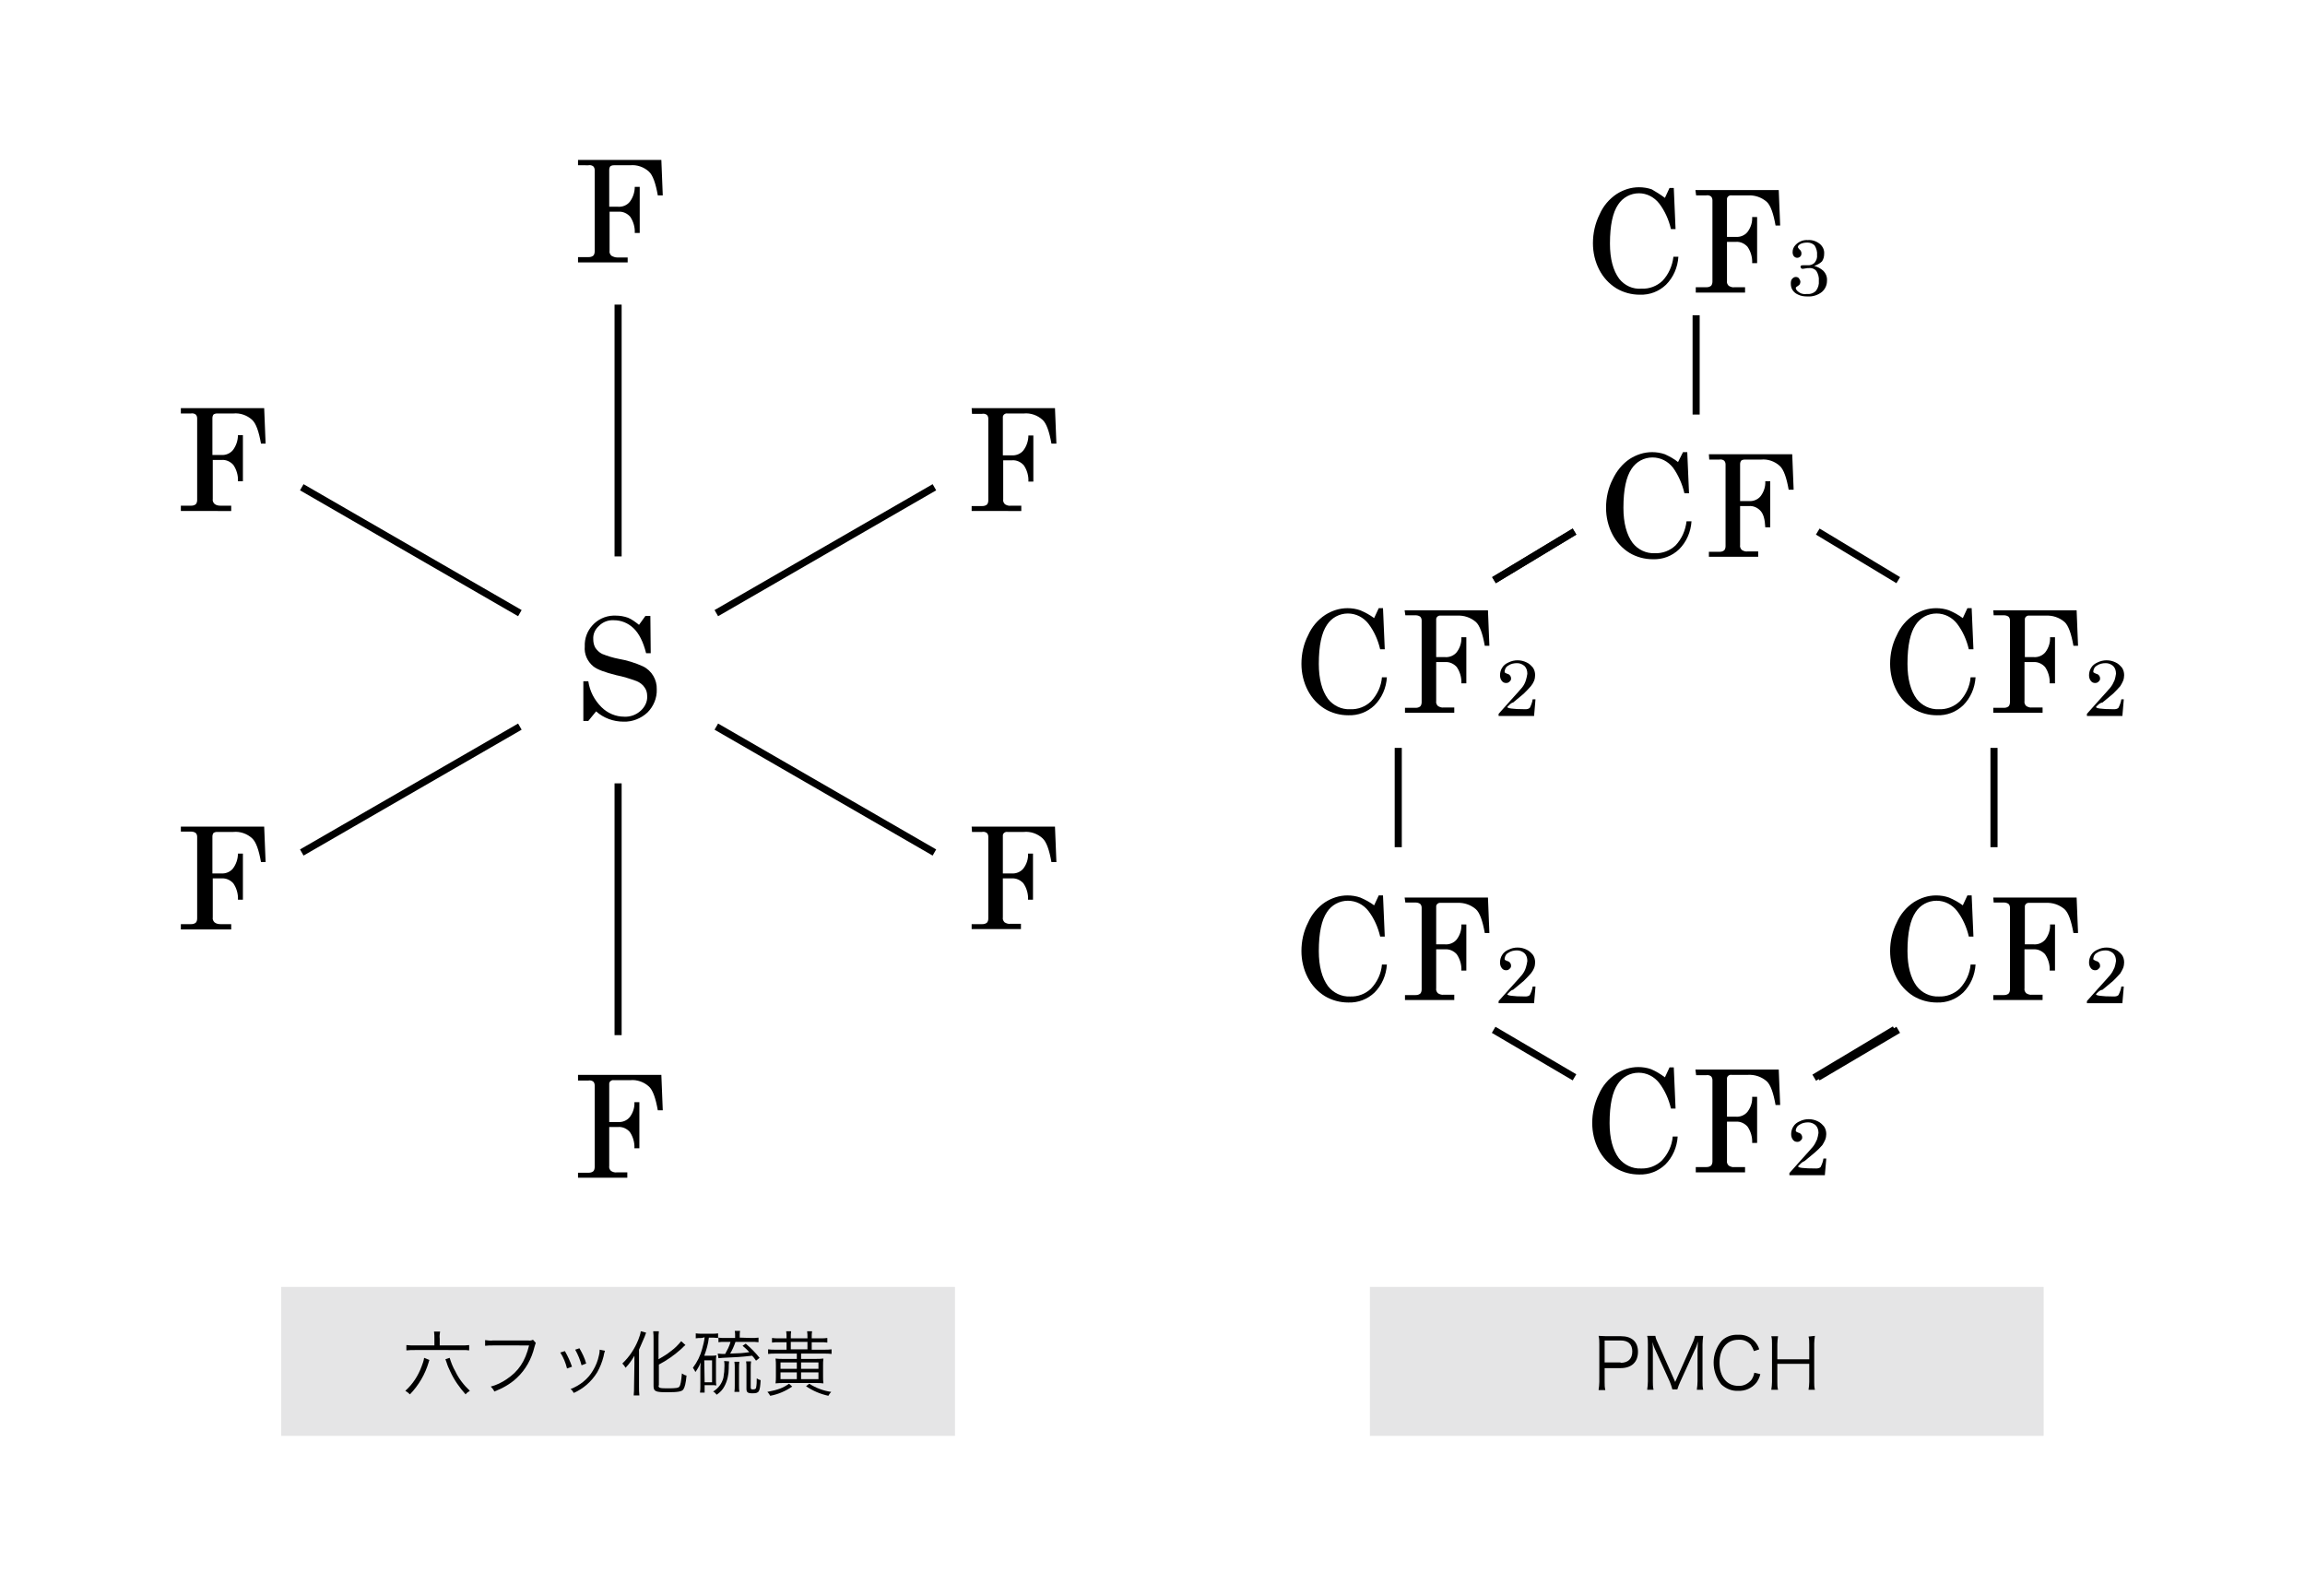 <?xml version="1.0" encoding="utf-8"?>
<!-- Generator: Adobe Illustrator 25.4.1, SVG Export Plug-In . SVG Version: 6.00 Build 0)  -->
<svg version="1.1" id="レイヤー_1" xmlns="http://www.w3.org/2000/svg" xmlns:xlink="http://www.w3.org/1999/xlink" x="0px"
	 y="0px" viewBox="0 0 650 450" style="enable-background:new 0 0 650 450;" xml:space="preserve">
<style type="text/css">
	.st0{fill:#E5E5E6;}
	.st1{fill:none;stroke:#000000;stroke-width:2;stroke-miterlimit:10;}
</style>
<g id="レイヤー_2_00000003066009913644569770000001057358611905246631_">
	<g id="OL前">
		<rect x="79.3" y="362.9" class="st0" width="190" height="42"/>
		<path d="M121.1,383.5c-0.1,0.2-0.1,0.2-0.2,0.6c-1,3.4-2.8,6.5-5.3,9.1c-0.4-0.4-0.8-0.7-1.3-1c2.1-1.9,3.6-4.2,4.6-6.9
			c0.3-0.8,0.6-1.6,0.7-2.4L121.1,383.5z M122.5,377.5c0-0.7,0-1.3-0.1-2h1.7c-0.1,0.7-0.2,1.3-0.1,2v1.9h6c0.8,0,1.6,0,2.3-0.1v1.5
			c-0.8-0.1-0.8-0.1-1-0.1c0,0-0.6,0-1.4,0H117c-0.8,0-1.6,0-2.4,0.1v-1.5c0.8,0.1,1.6,0.1,2.4,0.1h5.5L122.5,377.5z M126.8,382.9
			c0.4,1.3,0.9,2.6,1.6,3.8c1,2.1,2.4,3.9,4.1,5.5c-0.5,0.3-0.9,0.6-1.2,1c-1.7-1.9-3.2-4-4.3-6.4c-0.4-0.8-0.8-1.7-1.1-2.7
			c-0.2-0.5-0.3-0.8-0.3-0.8L126.8,382.9z"/>
		<path d="M151.1,378.7c-0.1,0.2-0.1,0.2-0.4,1.2c-0.8,3.3-2.5,6.4-5,8.7c-1.8,1.7-4,2.9-6.3,3.8c-0.2-0.5-0.6-1-1-1.4
			c1.6-0.4,3.2-1.2,4.5-2.1c3.3-2.2,5.2-5,6.3-9.5H139c-0.7,0-1.5,0-2.2,0.1v-1.6c0.7,0.1,1.5,0.2,2.3,0.1h9.9
			c0.4,0.1,0.9,0,1.3-0.2L151.1,378.7z"/>
		<path d="M159.3,381c0.8,1.4,1.5,2.9,2,4.4l-1.4,0.5c-0.4-1.6-1-3.1-1.9-4.5L159.3,381z M170.6,380.9c-0.2,0.5-0.3,1.1-0.4,1.6
			c-0.4,1.6-1,3.1-1.8,4.5c-1.6,2.6-3.9,4.6-6.6,5.8c-0.2-0.4-0.5-0.8-0.9-1.1c2.6-1,4.9-2.8,6.3-5.2c0.8-1.3,1.4-2.8,1.7-4.3
			c0.1-0.4,0.2-0.9,0.2-1.4v-0.2L170.6,380.9z M163.4,380.2c0.8,1.4,1.5,2.8,1.9,4.3L164,385c-0.4-1.5-1-3-1.8-4.4L163.4,380.2z"/>
		<path d="M178.9,384.7c0-1.1,0-1.4,0-2.4c-0.7,1.2-1.5,2.4-2.5,3.4c-0.2-0.4-0.5-0.8-0.9-1.2c2-1.9,3.5-4.2,4.5-6.7
			c0.3-0.8,0.6-1.6,0.7-2.4l1.5,0.4c-0.1,0.2-0.1,0.2-0.4,1.1c-0.2,0.5-0.9,2.1-1.6,3.7v10.5c0,0.8,0,1.6,0.1,2.4h-1.6
			c0.1-0.8,0.1-1.7,0.1-2.5L178.9,384.7z M185.7,390.7c0,0.7,0.3,0.8,2.6,0.8s3-0.1,3.3-0.5s0.5-1.5,0.7-3.7
			c0.4,0.3,0.8,0.5,1.3,0.6c-0.2,2.2-0.5,3.3-0.9,3.9s-1.5,0.8-4.5,0.8c-3.3,0-3.9-0.2-3.9-1.8v-13.2c0-0.7,0-1.4-0.1-2.2h1.6
			c-0.1,0.7-0.1,1.4-0.1,2.2v5.7c1.2-0.7,2.4-1.4,3.5-2.3c1.1-0.8,2-1.7,2.9-2.8l1.2,1.1c-0.3,0.2-0.3,0.2-1.2,1.1
			c-1.9,1.7-4,3.2-6.3,4.4V390.7z"/>
		<path d="M197.9,377.3c-0.6,0-1.2,0-1.7,0.1V376c0.6,0.1,1.2,0.1,1.8,0.1h2.8c0.6,0,1.1,0,1.7-0.1v1.3c-0.6,0-0.9-0.1-1.4-0.1h-1.2
			c-0.2,1.8-0.7,3.5-1.3,5.1h2.1c0.4,0,0.9,0,1.3-0.1c-0.1,0.5-0.1,1.1-0.1,1.6v5.3c0,0.5,0,1.1,0.1,1.6c-0.4-0.1-0.8-0.1-1.2-0.1
			h-2.1v2.1h-1.3c0.1-0.6,0.1-1.3,0.1-1.9v-4.5c0-0.8,0-1.3,0.1-2.1c-0.4,1-0.9,1.9-1.5,2.7c-0.2-0.4-0.4-0.8-0.7-1.2
			c1.2-1.6,2.1-3.4,2.6-5.3c0.3-1.1,0.6-2.2,0.7-3.3L197.9,377.3z M198.7,389.8h2.1v-6.2h-2.2L198.7,389.8z M205.6,383.9
			c-0.1,0.7-0.1,1.3-0.1,2c0,1.7-0.4,3.5-1.2,5c-0.5,1-1.3,1.8-2.2,2.4c-0.3-0.4-0.6-0.7-1-0.9c1.5-0.9,2.5-2.3,2.9-3.9
			c0.2-1.1,0.3-2.2,0.3-3.4c0-0.4,0-0.9-0.1-1.3L205.6,383.9z M211.9,377.3c0.7,0,1.3,0,2-0.1v1.3c-0.7-0.1-1.3-0.1-2-0.1h-4.5
			c-0.4,1.2-0.9,2.3-1.5,3.3c3.2-0.1,3.2-0.1,5.4-0.4c-0.6-0.7-1.3-1.3-1.9-1.8l0.9-0.6c1.4,1.2,2.7,2.5,3.9,4l-1,0.8
			c-0.5-0.7-0.7-1-1.1-1.4c-3.6,0.4-4.2,0.4-8.3,0.6c-0.4,0-0.8,0.1-1.2,0.1l-0.2-1.3c0.4,0,0.8,0.1,1.2,0.1h0.9
			c0.6-1.1,1.2-2.2,1.5-3.4h-1.7c-0.6,0-1.2,0-1.7,0.1v-1.3c0.6,0.1,1.1,0.1,1.7,0.1h3v-0.7c0-0.4,0-0.9-0.1-1.3h1.5
			c-0.1,0.4-0.1,0.9-0.1,1.3v0.6L211.9,377.3z M207.1,392.5c0.1-0.6,0.1-1.2,0.1-1.8v-5c0-0.6,0-1.1-0.1-1.7h1.4
			c-0.1,0.6-0.1,1.1-0.1,1.7v5c0,0.6,0,1.2,0.1,1.8H207.1z M211.7,391.2c0,0.5,0.1,0.6,0.6,0.6s0.8-0.1,0.9-0.4
			c0.2-0.9,0.2-1.8,0.2-2.7c0.3,0.2,0.7,0.4,1.1,0.5c-0.2,3.3-0.4,3.7-2.3,3.7c-1.4,0-1.7-0.3-1.7-1.3v-6c0-0.6,0-1.2-0.1-1.7h1.4
			c-0.1,0.6-0.1,1.2-0.1,1.7V391.2z"/>
		<path d="M223.4,391c-1.9,1.3-4,2.2-6.2,2.6c-0.2-0.4-0.5-0.8-0.8-1.1c3.1-0.6,4.4-1.1,6.1-2.3L223.4,391z M221.8,377.1
			c0-0.6,0-1.1-0.1-1.7h1.4c-0.1,0.5-0.1,1.1-0.1,1.7v0.3h4.7v-0.3c0-0.6,0-1.1-0.1-1.7h1.4c-0.1,0.5-0.1,1.1-0.1,1.7v0.3h2.6
			c0.6,0,1.2,0,1.8-0.1v1.3c-0.6-0.1-1.2-0.1-1.8-0.1h-2.6v2.1h3.6c0.7,0,1.3,0,2-0.1v1.3c-0.7-0.1-1.3-0.1-2-0.1h-6.6v1.5h4
			c0.8,0,1.5,0,2.3-0.1c-0.1,0.6-0.1,1.3-0.1,1.9v3.2c0,0.6,0,1.3,0.1,1.9c-0.7-0.1-1.5-0.1-2.2-0.1h-9c-0.8,0-1.5,0-2.3,0.1
			c0.1-0.7,0.1-1.3,0.1-2v-3c0-0.7,0-1.3-0.1-2c0.7,0.1,1.5,0.1,2.2,0.1h3.8v-1.5h-6.1c-0.7,0-1.3,0-2,0.1v-1.3
			c0.7,0.1,1.3,0.1,2,0.1h3.2v-2.1h-2.3c-0.6,0-1.2,0-1.8,0.1v-1.3c0.6,0.1,1.2,0.1,1.8,0.1h2.3L221.8,377.1z M220.1,384.2v1.8h4.6
			v-1.8H220.1z M220.1,387v1.9h4.6V387H220.1z M227.7,380.5v-2.1H223v2.1L227.7,380.5z M230.8,386v-1.8h-4.9v1.8H230.8z M230.8,389
			V387h-4.9v1.9H230.8z M228.2,390.2c1.9,1.2,4,2,6.2,2.3c-0.3,0.3-0.6,0.7-0.8,1.1c-2.3-0.5-4.4-1.4-6.3-2.7L228.2,390.2z"/>
		<rect x="386.3" y="362.9" class="st0" width="190" height="42"/>
		<path d="M450.8,391.9c0.1-0.7,0.2-1.5,0.2-2.2v-10.7c0-0.8,0-1.5-0.2-2.3c0.7,0,1.3,0.1,2.2,0.1h4.1c3.1,0,4.8,1.6,4.8,4.4
			c0,2.9-1.8,4.6-4.9,4.6h-4.5v3.9c0,0.8,0,1.5,0.2,2.3H450.8z M457,384.3c2.1,0,3.3-1.1,3.3-3.2s-1.2-3.1-3.3-3.1h-4.5v6.2H457z"/>
		<path d="M466.9,380.9c-0.4-0.8-0.7-1.6-0.9-2.5c0.1,0.9,0.1,2.1,0.1,2.6v8.5c0,0.8,0,1.6,0.2,2.4h-1.8c0.1-0.8,0.2-1.6,0.2-2.4
			v-10.4c0-0.8,0-1.6-0.2-2.4h2.3c0.1,0.7,0.4,1.4,0.7,2l4.9,11l4.9-11c0.3-0.6,0.5-1.3,0.7-2h2.3c-0.1,0.8-0.2,1.6-0.2,2.4v10.4
			c0,0.8,0,1.6,0.2,2.4h-1.8c0.1-0.8,0.2-1.6,0.2-2.4v-8.7c0-0.6,0.1-1.6,0.1-2.5c-0.2,0.8-0.5,1.7-0.9,2.4l-4.1,9
			c-0.3,0.7-0.6,1.4-0.8,2.1h-1.4c-0.2-0.7-0.4-1.4-0.7-2.1L466.9,380.9z"/>
		<path d="M494.6,381c-0.2-0.6-0.5-1.2-0.9-1.8c-0.9-1-2.1-1.5-3.5-1.4c-3.2,0-5.3,2.5-5.3,6.5s2.1,6.5,5.3,6.5
			c1.4,0.1,2.8-0.6,3.7-1.7c0.4-0.6,0.7-1.3,0.8-2l1.7,0.4c-0.2,0.9-0.6,1.7-1.1,2.4c-1.3,1.6-3.2,2.4-5.2,2.3
			c-1.7,0.1-3.4-0.6-4.7-1.8c-2.9-3.6-2.9-8.8,0.1-12.3c1.2-1.2,2.9-1.8,4.6-1.7c2.7-0.2,5.2,1.5,6,4.1L494.6,381z"/>
		<path d="M511.8,376.7c-0.1,0.7-0.2,1.5-0.2,2.2v10.8c0,0.7,0,1.5,0.2,2.2h-1.8c0.1-0.7,0.2-1.5,0.2-2.2v-5.1h-9v5.1
			c0,0.8,0,1.5,0.2,2.2h-1.9c0.1-0.7,0.2-1.5,0.2-2.2v-10.7c0-0.8,0-1.5-0.2-2.2h1.9c-0.1,0.7-0.2,1.5-0.2,2.2v4.3h9v-4.2
			c0-0.8,0-1.5-0.2-2.2L511.8,376.7z"/>
		<path d="M180.2,176.2l1.8-2.5h1.4l0.1,10.5h-1.3c-0.8-3.2-2-5.6-3.6-7.1c-1.5-1.4-3.4-2.2-5.5-2.2c-1.6-0.1-3.1,0.5-4.2,1.6
			c-1.1,1-1.7,2.3-1.6,3.8c0,0.9,0.2,1.7,0.6,2.4c0.5,0.7,1.1,1.3,1.9,1.7c1.5,0.6,3.1,1.1,4.7,1.4c2.3,0.4,4.6,1.1,6.8,2.1
			c2.5,1.2,4,3.8,3.9,6.5c0.1,2.4-0.9,4.8-2.6,6.5c-1.8,1.7-4.3,2.7-6.8,2.6c-2.8,0-5.6-1-7.7-2.9l-2.2,2.7h-1.4v-11.2h1.4
			c0.4,2.8,1.7,5.3,3.7,7.3c1.7,1.7,4,2.7,6.4,2.7c1.7,0.1,3.4-0.5,4.7-1.7c1.2-1.1,1.9-2.6,1.8-4.1c0-0.9-0.2-1.7-0.7-2.4
			c-0.5-0.8-1.3-1.4-2.2-1.8c-1.9-0.7-3.8-1.3-5.8-1.7c-3.2-0.8-5.4-1.6-6.5-2.5c-1.7-1.4-2.6-3.5-2.4-5.6c-0.2-4.6,3.4-8.5,8-8.7
			c0.2,0,0.5,0,0.7,0c1.2,0,2.4,0.2,3.5,0.6C178.1,174.6,179.2,175.4,180.2,176.2z"/>
		<path d="M163,45.1h23.5l0.4,10h-1.4c-0.6-3.4-1.4-5.7-2.5-6.7c-1.4-1.3-3.4-2-5.3-1.8h-4.6c-0.4,0-0.7,0.1-1,0.3
			c-0.2,0.3-0.3,0.6-0.3,1v10.4h2.5c1.2,0.1,2.5-0.4,3.3-1.4c0.9-1.2,1.4-2.7,1.4-4.2h1.4v13h-1.4c0.1-1.6-0.4-3.3-1.3-4.6
			c-0.8-0.9-2-1.5-3.3-1.4h-2.5v11c-0.1,0.5,0.1,1,0.5,1.4c0.5,0.3,1.1,0.5,1.6,0.5h3V74H163v-1.5h3c0.5,0,0.9-0.1,1.3-0.4
			c0.3-0.3,0.4-0.8,0.4-1.2V48c0-0.4-0.1-0.8-0.4-1.1c-0.4-0.3-0.9-0.4-1.4-0.3H163V45.1z"/>
		<path d="M163,303.1h23.5l0.4,10h-1.4c-0.6-3.4-1.4-5.7-2.5-6.7c-1.4-1.3-3.4-2-5.3-1.8h-4.6c-0.6-0.1-1.2,0.3-1.3,0.9
			c0,0.1,0,0.2,0,0.4v10.5h2.5c1.2,0.1,2.5-0.4,3.3-1.4c0.9-1.2,1.4-2.7,1.3-4.2h1.4v13h-1.4c0.1-1.6-0.4-3.3-1.3-4.6
			c-0.8-0.9-2-1.5-3.3-1.4h-2.5v11c-0.1,0.5,0.1,1,0.5,1.4c0.5,0.3,1.1,0.5,1.6,0.4h3v1.5H163v-1.4h3c0.5,0,0.9-0.1,1.3-0.4
			c0.3-0.3,0.4-0.8,0.4-1.2v-23c0-0.4-0.1-0.8-0.4-1.1c-0.4-0.3-0.9-0.4-1.4-0.3H163L163,303.1z"/>
		<path d="M469.5,303.8l1.3-2.8h1.2l0.5,11.6h-1.3c-0.6-2.6-1.7-5.1-3.3-7.2c-1.4-1.8-3.5-2.9-5.8-2.9c-2.4,0-4.6,1.2-5.9,3.2
			c-1.5,2.2-2.3,5.8-2.3,11c0,4.3,0.9,7.6,2.6,9.9c1.5,1.9,3.8,3,6.2,2.9c2.2,0.1,4.3-0.7,5.9-2.2c1.8-1.9,2.9-4.3,3.1-6.8h1.4
			c-0.2,3-1.4,5.8-3.5,7.9c-2,1.9-4.6,2.9-7.4,2.8c-2.3,0-4.6-0.6-6.6-1.8c-2.1-1.3-3.7-3.1-4.8-5.2c-1.2-2.3-1.8-4.9-1.8-7.5
			c0-2.8,0.6-5.6,1.9-8.2c1-2.3,2.7-4.3,4.8-5.7c1.9-1.2,4-1.9,6.3-1.9c1.2,0,2.5,0.2,3.6,0.6C467,302.1,468.3,302.9,469.5,303.8z"
			/>
		<path d="M478.1,301.6h23.5l0.4,10h-1.3c-0.6-3.4-1.4-5.7-2.5-6.7c-1.5-1.3-3.4-1.9-5.3-1.8h-4.6c-0.6-0.1-1.2,0.3-1.3,0.9
			c0,0.1,0,0.2,0,0.4v10.5h2.5c1.2,0.1,2.5-0.4,3.3-1.4c0.9-1.2,1.4-2.7,1.3-4.2h1.4v13h-1.4c0.1-1.6-0.4-3.3-1.3-4.6
			c-0.8-0.9-2-1.5-3.3-1.4h-2.5v11c-0.1,0.5,0.1,1,0.5,1.4c0.5,0.3,1.1,0.5,1.6,0.4h3v1.5h-13.9v-1.5h3c0.5,0,0.9-0.1,1.3-0.4
			c0.3-0.3,0.4-0.8,0.4-1.2v-22.9c0-0.4-0.1-0.8-0.4-1.1c-0.4-0.3-0.9-0.4-1.4-0.3h-2.8L478.1,301.6z"/>
		<path d="M507.1,328.8c-0.3,0.5,1.4,0.7,5.1,0.7c0.4,0,0.9-0.1,1.2-0.4c0.4-0.8,0.7-1.6,0.8-2.4h0.8l-0.4,4.7h-10v-0.6l3.3-3.7
			c1.8-2,2.9-3.2,3.3-3.7c0.5-0.6,0.9-1.4,1.2-2.1c0.2-0.6,0.3-1.2,0.4-1.8c0-0.8-0.2-1.6-0.8-2.2c-0.6-0.5-1.3-0.8-2.1-0.8
			c-0.9,0-1.8,0.2-2.5,0.7c-0.6,0.3-0.9,0.9-1,1.5c0,0.2,0,0.3,0.1,0.4c0.2,0.1,0.4,0.2,0.6,0.3c0.7,0.1,1.2,0.8,1.1,1.5
			c0,0.3-0.2,0.5-0.4,0.7c-0.3,0.3-0.6,0.4-1,0.4c-0.5,0-0.9-0.2-1.2-0.6c-0.4-0.5-0.5-1.1-0.5-1.6c0-0.7,0.2-1.5,0.6-2.1
			c0.4-0.7,1.1-1.2,1.8-1.5c1.6-0.8,3.5-0.8,5.1,0c0.7,0.3,1.3,0.9,1.8,1.5c0.4,0.6,0.6,1.3,0.6,2.1c0,0.5-0.1,1.1-0.3,1.6
			c-0.2,0.5-0.5,1-0.8,1.5c-0.6,0.7-1.3,1.4-2,2l-3,2.5C508.1,327.7,507.6,328.3,507.1,328.8z"/>
		<path d="M469.5,55.8l1.3-2.8h1.2l0.5,11.6h-1.3c-0.6-2.6-1.7-5.1-3.3-7.2c-1.4-1.8-3.5-2.9-5.7-2.9c-2.4,0-4.6,1.2-5.9,3.2
			c-1.5,2.2-2.3,5.8-2.3,11c0,4.3,0.9,7.6,2.6,9.9c1.5,1.9,3.8,3,6.3,2.8c2.2,0.1,4.3-0.7,5.9-2.2c1.7-1.8,2.8-4.2,3.1-6.8h1.4
			c-0.2,3-1.4,5.8-3.5,7.9c-2,1.9-4.6,2.9-7.4,2.8c-2.3,0-4.6-0.6-6.6-1.8c-2.1-1.3-3.7-3.1-4.8-5.2c-1.2-2.3-1.8-4.9-1.8-7.5
			c0-2.8,0.6-5.6,1.9-8.2c1-2.3,2.7-4.3,4.8-5.7c1.9-1.2,4-1.9,6.3-1.9c1.2,0,2.5,0.2,3.6,0.6C467,54.1,468.3,54.9,469.5,55.8z"/>
		<path d="M478.1,53.6h23.5l0.4,10h-1.3c-0.6-3.4-1.4-5.7-2.5-6.7c-1.5-1.3-3.4-1.9-5.3-1.8h-4.6c-0.6-0.1-1.2,0.3-1.3,0.9
			c0,0.1,0,0.2,0,0.4v10.4h2.5c1.2,0.1,2.5-0.4,3.3-1.4c0.9-1.2,1.4-2.7,1.3-4.2h1.4v13h-1.4c0.1-1.6-0.4-3.3-1.3-4.6
			c-0.8-0.9-2-1.5-3.3-1.4h-2.5v11c-0.1,0.5,0.1,1,0.5,1.4c0.5,0.3,1.1,0.5,1.6,0.4h3v1.5h-13.9V81h3c0.5,0,0.9-0.1,1.3-0.4
			c0.3-0.3,0.4-0.8,0.4-1.2V56.5c0-0.4-0.1-0.8-0.4-1.1c-0.4-0.3-0.9-0.4-1.4-0.3h-2.8L478.1,53.6z"/>
		<path d="M511.6,75c0.9,0.2,1.8,0.7,2.5,1.3c0.8,0.8,1.2,1.8,1.1,2.9c0,1.2-0.5,2.3-1.4,3.1c-1.1,0.9-2.6,1.4-4.1,1.3
			c-0.9,0-1.8-0.1-2.6-0.5c-0.7-0.3-1.2-0.7-1.6-1.3c-0.4-0.6-0.5-1.2-0.5-1.9c0-0.5,0.1-1,0.4-1.3c0.3-0.3,0.6-0.5,1-0.5
			c0.3,0,0.7,0.1,0.9,0.4c0.2,0.3,0.4,0.6,0.4,1c0,0.2-0.1,0.5-0.2,0.7c-0.2,0.2-0.4,0.4-0.6,0.5c-0.3,0.2-0.5,0.3-0.5,0.5
			c0,0.3,0.2,0.6,0.4,0.8c0.3,0.3,0.6,0.5,1,0.7c0.5,0.2,1.1,0.3,1.7,0.2c1,0.1,1.9-0.2,2.6-0.9c0.6-0.8,0.9-1.8,0.8-2.8
			c0.1-1-0.2-2-0.7-2.8c-0.5-0.6-1.3-0.9-2.1-0.8c-0.3,0-0.6,0-1,0.1c-0.2,0-0.4,0.1-0.7,0.1c-0.2,0-0.4,0-0.5-0.2
			c-0.2-0.2-0.2-0.4-0.1-0.6c0,0,0-0.1,0.1-0.1c0.2-0.1,0.4-0.1,0.6-0.1h0.6h0.5c0.8,0.1,1.6-0.2,2.1-0.7c0.5-0.6,0.8-1.4,0.7-2.2
			c0.1-0.9-0.2-1.9-0.7-2.7c-0.5-0.5-1.2-0.8-2-0.8c-0.7,0-1.4,0.1-2,0.4c-0.5,0.3-0.7,0.6-0.7,0.8s0.1,0.4,0.4,0.7
			c0.4,0.3,0.6,0.7,0.6,1.2c0,0.3-0.1,0.6-0.3,0.8c-0.2,0.2-0.5,0.4-0.9,0.4c-0.4,0-0.7-0.2-0.9-0.4c-0.3-0.3-0.4-0.8-0.4-1.2
			c0-0.8,0.3-1.5,0.9-2.1c0.9-0.9,2.1-1.4,3.4-1.3c1.2-0.1,2.4,0.3,3.4,1.1c0.8,0.7,1.3,1.7,1.2,2.8c0,0.8-0.2,1.5-0.6,2.1
			C513.3,74.2,512.5,74.7,511.6,75z"/>
		<path d="M473.2,130.3l1.4-2.8h1.2l0.5,11.6H475c-0.6-2.6-1.7-5.1-3.2-7.2c-1.4-1.8-3.5-2.9-5.8-2.9c-2.4,0-4.6,1.2-5.9,3.2
			c-1.5,2.2-2.3,5.8-2.3,11c0,4.3,0.9,7.6,2.6,9.9c1.5,1.9,3.8,3,6.2,2.9c2.2,0.1,4.3-0.7,5.9-2.2c1.8-1.9,2.8-4.3,3.1-6.8h1.4
			c-0.2,3-1.4,5.8-3.5,7.9c-2,1.9-4.6,2.9-7.4,2.8c-2.3,0-4.6-0.6-6.6-1.8c-2.1-1.3-3.7-3.1-4.8-5.2c-1.2-2.3-1.8-4.9-1.8-7.5
			c0-2.8,0.6-5.6,1.9-8.1c1.1-2.3,2.7-4.3,4.8-5.7c1.9-1.2,4-1.9,6.3-1.9c1.2,0,2.5,0.2,3.6,0.6
			C470.8,128.7,472.1,129.4,473.2,130.3z"/>
		<path d="M481.9,128.1h23.5l0.4,10h-1.4c-0.6-3.4-1.4-5.7-2.5-6.7c-1.4-1.3-3.4-2-5.3-1.8h-4.6c-0.4,0-0.7,0.1-1,0.3
			c-0.2,0.3-0.3,0.6-0.3,1v10.4h2.5c1.2,0.1,2.5-0.4,3.3-1.4c0.9-1.2,1.4-2.7,1.3-4.2h1.4v13h-1.4c-0.1-2.2-0.5-3.7-1.3-4.6
			c-0.8-0.9-2-1.5-3.3-1.4h-2.5v11c-0.1,0.5,0.1,1,0.5,1.4c0.5,0.3,1.1,0.5,1.6,0.4h3v1.5h-13.9v-1.4h3c0.5,0,0.9-0.1,1.3-0.4
			c0.3-0.3,0.4-0.8,0.4-1.2v-23c0-0.4-0.1-0.8-0.4-1.1c-0.4-0.3-0.9-0.4-1.4-0.3h-2.8L481.9,128.1z"/>
		<path d="M553.5,255.3l1.3-2.8h1.2l0.5,11.6h-1.3c-0.6-2.6-1.7-5.1-3.3-7.2c-1.4-1.8-3.5-2.9-5.8-2.9c-2.4,0-4.6,1.2-5.9,3.2
			c-1.5,2.2-2.3,5.8-2.3,11c0,4.3,0.9,7.6,2.6,9.9c1.5,1.9,3.8,3,6.2,2.9c2.2,0.1,4.3-0.7,5.9-2.2c1.8-1.9,2.9-4.3,3.1-6.8h1.4
			c-0.2,3-1.4,5.8-3.5,7.9c-2,1.9-4.6,2.9-7.4,2.8c-2.3,0-4.6-0.6-6.6-1.8c-2.1-1.3-3.7-3.1-4.8-5.2c-1.2-2.3-1.8-4.9-1.8-7.5
			c0-2.8,0.6-5.6,1.9-8.1c1-2.3,2.7-4.3,4.8-5.7c1.9-1.2,4-1.9,6.3-1.9c1.2,0,2.5,0.2,3.6,0.6C551,253.7,552.3,254.4,553.5,255.3z"
			/>
		<path d="M562.1,253.1h23.5l0.4,10h-1.3c-0.6-3.4-1.4-5.7-2.5-6.7c-1.5-1.3-3.4-1.9-5.3-1.8h-4.6c-0.6-0.1-1.2,0.3-1.3,0.9
			c0,0.1,0,0.2,0,0.4v10.4h2.5c1.2,0.1,2.5-0.4,3.3-1.4c0.9-1.2,1.4-2.7,1.3-4.2h1.4v13H578c0.1-1.6-0.4-3.3-1.3-4.6
			c-0.8-0.9-2-1.5-3.3-1.4h-2.5v11c-0.1,0.5,0.1,1,0.5,1.4c0.5,0.3,1.1,0.5,1.6,0.4h3v1.5h-13.9v-1.4h3c0.5,0,0.9-0.1,1.3-0.4
			c0.3-0.3,0.4-0.8,0.4-1.2v-23c0-0.4-0.1-0.8-0.4-1.1c-0.4-0.3-0.9-0.4-1.4-0.4h-2.8L562.1,253.1z"/>
		<path d="M591.1,280.3c-0.3,0.4,1.3,0.7,5.1,0.7c0.4,0,0.9-0.1,1.2-0.4c0.4-0.8,0.7-1.6,0.8-2.4h0.7l-0.4,4.7h-10v-0.6l3.3-3.7
			c1.8-2,2.9-3.2,3.3-3.7c0.5-0.6,0.9-1.4,1.2-2.1c0.2-0.6,0.3-1.2,0.4-1.8c0-0.8-0.2-1.6-0.8-2.2c-0.6-0.5-1.3-0.8-2.1-0.8
			c-0.9,0-1.8,0.2-2.5,0.7c-0.6,0.3-0.9,0.9-1,1.6c0,0.2,0,0.3,0.2,0.4c0.2,0.1,0.4,0.2,0.6,0.3c0.7,0.1,1.2,0.8,1.1,1.5
			c0,0.3-0.2,0.5-0.4,0.7c-0.3,0.3-0.6,0.4-1,0.4c-0.5,0-0.9-0.2-1.2-0.6c-0.4-0.5-0.5-1.1-0.5-1.6c0-0.7,0.2-1.5,0.6-2.1
			c0.4-0.7,1.1-1.2,1.8-1.5c1.6-0.8,3.5-0.8,5.1,0c0.7,0.3,1.3,0.9,1.8,1.5c0.4,0.6,0.6,1.3,0.6,2.1c0,0.5-0.1,1.1-0.3,1.6
			c-0.2,0.5-0.5,1-0.8,1.5c-0.6,0.7-1.3,1.4-2,2.1l-3,2.5C592.1,279.2,591.6,279.8,591.1,280.3z"/>
		<path d="M553.5,174.3l1.3-2.8h1.2l0.5,11.6h-1.3c-0.6-2.6-1.7-5.1-3.3-7.2c-1.4-1.8-3.5-2.9-5.8-2.9c-2.4,0-4.6,1.2-5.9,3.2
			c-1.5,2.2-2.3,5.8-2.3,11c0,4.3,0.9,7.6,2.6,9.9c1.5,1.9,3.8,3,6.2,2.9c2.2,0.1,4.3-0.7,5.9-2.2c1.8-1.9,2.9-4.3,3.1-6.8h1.4
			c-0.2,3-1.4,5.8-3.5,7.9c-2,1.9-4.6,2.9-7.4,2.8c-2.3,0-4.6-0.6-6.6-1.8c-2.1-1.3-3.7-3.1-4.8-5.2c-1.2-2.3-1.8-4.9-1.8-7.5
			c0-2.8,0.6-5.6,1.9-8.1c1-2.3,2.7-4.3,4.8-5.7c1.9-1.2,4-1.9,6.3-1.9c1.2,0,2.5,0.2,3.6,0.6C551,172.7,552.3,173.4,553.5,174.3z"
			/>
		<path d="M562.1,172.1h23.5l0.4,10h-1.3c-0.6-3.4-1.4-5.7-2.5-6.7c-1.5-1.3-3.4-1.9-5.3-1.8h-4.6c-0.6-0.1-1.2,0.3-1.3,0.9
			c0,0.1,0,0.2,0,0.4v10.4h2.5c1.2,0.1,2.5-0.4,3.3-1.4c0.9-1.2,1.4-2.7,1.3-4.2h1.4v13H578c0.1-1.6-0.4-3.3-1.3-4.6
			c-0.8-0.9-2-1.5-3.3-1.4h-2.5v11c-0.1,0.5,0.1,1,0.5,1.4c0.5,0.3,1.1,0.5,1.6,0.4h3v1.5h-13.9v-1.4h3c0.5,0,0.9-0.1,1.3-0.4
			c0.3-0.3,0.4-0.8,0.4-1.2v-23c0-0.4-0.1-0.8-0.4-1.1c-0.4-0.3-0.9-0.4-1.4-0.4h-2.8L562.1,172.1z"/>
		<path d="M591.1,199.3c-0.3,0.4,1.3,0.7,5.1,0.7c0.4,0,0.9-0.1,1.2-0.4c0.4-0.8,0.7-1.6,0.8-2.4h0.7l-0.4,4.7h-10v-0.6l3.3-3.7
			c1.8-2,2.9-3.2,3.3-3.7c0.5-0.6,0.9-1.4,1.2-2.1c0.2-0.6,0.3-1.2,0.4-1.8c0-0.8-0.2-1.6-0.8-2.2c-0.6-0.5-1.3-0.8-2.1-0.8
			c-0.9,0-1.8,0.2-2.5,0.7c-0.6,0.3-0.9,0.9-1,1.6c0,0.2,0,0.3,0.2,0.4c0.2,0.1,0.4,0.2,0.6,0.3c0.7,0.1,1.2,0.8,1.1,1.5
			c0,0.3-0.2,0.5-0.4,0.7c-0.3,0.3-0.6,0.4-1,0.4c-0.5,0-0.9-0.2-1.2-0.6c-0.4-0.5-0.5-1.1-0.5-1.6c0-0.7,0.2-1.5,0.6-2.1
			c0.4-0.7,1.1-1.2,1.8-1.5c1.6-0.8,3.5-0.8,5.1,0c0.7,0.3,1.3,0.9,1.8,1.5c0.4,0.6,0.6,1.3,0.6,2.1c0,0.5-0.1,1.1-0.3,1.6
			c-0.2,0.5-0.5,1-0.8,1.5c-0.6,0.7-1.3,1.4-2,2.1l-3,2.5C592.1,198.2,591.6,198.8,591.1,199.3z"/>
		<path d="M387.5,255.3l1.3-2.8h1.2l0.5,11.6h-1.3c-0.6-2.6-1.7-5.1-3.3-7.2c-1.4-1.8-3.5-2.9-5.8-2.9c-2.4,0-4.6,1.2-5.9,3.2
			c-1.5,2.2-2.3,5.8-2.3,11c0,4.3,0.9,7.6,2.6,9.9c1.5,1.9,3.8,3,6.2,2.9c2.2,0.1,4.3-0.7,5.9-2.2c1.8-1.9,2.9-4.3,3.1-6.8h1.4
			c-0.2,3-1.4,5.8-3.5,7.9c-2,1.9-4.6,2.9-7.4,2.8c-2.3,0-4.6-0.6-6.6-1.8c-2.1-1.3-3.7-3.1-4.8-5.2c-1.2-2.3-1.8-4.9-1.8-7.5
			c0-2.8,0.6-5.6,1.9-8.1c1-2.3,2.7-4.3,4.8-5.7c1.9-1.2,4-1.9,6.3-1.9c1.2,0,2.5,0.2,3.6,0.6C385,253.7,386.3,254.4,387.5,255.3z"
			/>
		<path d="M396.1,253.1h23.5l0.4,10h-1.3c-0.6-3.4-1.4-5.7-2.5-6.7c-1.5-1.3-3.4-1.9-5.3-1.8h-4.6c-0.6-0.1-1.2,0.3-1.3,0.9
			c0,0.1,0,0.2,0,0.4v10.4h2.5c1.2,0.1,2.5-0.4,3.3-1.4c0.9-1.2,1.4-2.7,1.3-4.2h1.4v13h-1.4c0.1-1.6-0.4-3.3-1.3-4.6
			c-0.8-0.9-2-1.5-3.3-1.4h-2.5v11c-0.1,0.5,0.1,1,0.5,1.4c0.5,0.3,1.1,0.5,1.6,0.4h3v1.5h-13.9v-1.4h3c0.5,0,0.9-0.1,1.3-0.4
			c0.3-0.3,0.4-0.8,0.4-1.2v-23c0-0.4-0.1-0.8-0.4-1.1c-0.4-0.3-0.9-0.4-1.4-0.4h-2.8L396.1,253.1z"/>
		<path d="M425.1,280.3c-0.3,0.4,1.4,0.7,5.1,0.7c0.4,0,0.9-0.1,1.2-0.4c0.4-0.8,0.7-1.6,0.8-2.4h0.8l-0.4,4.7h-10v-0.6l3.3-3.7
			c1.8-2,2.9-3.2,3.3-3.7c0.5-0.6,0.9-1.4,1.1-2.1c0.2-0.6,0.3-1.2,0.4-1.8c0-0.8-0.2-1.6-0.8-2.2c-0.6-0.5-1.3-0.8-2.1-0.8
			c-0.9,0-1.8,0.2-2.5,0.7c-0.6,0.3-0.9,0.9-1,1.6c0,0.2,0,0.3,0.1,0.4c0.2,0.1,0.4,0.2,0.6,0.3c0.7,0.1,1.2,0.8,1.1,1.5
			c0,0.3-0.2,0.5-0.4,0.7c-0.3,0.3-0.6,0.4-1,0.4c-0.5,0-0.9-0.2-1.2-0.6c-0.4-0.5-0.5-1.1-0.5-1.6c0-0.7,0.2-1.5,0.6-2.1
			c0.4-0.7,1.1-1.2,1.8-1.5c1.6-0.8,3.5-0.8,5.1,0c0.7,0.3,1.3,0.9,1.8,1.5c0.4,0.6,0.6,1.3,0.6,2.1c0,0.5-0.1,1.1-0.3,1.6
			c-0.2,0.5-0.5,1-0.9,1.5c-0.6,0.7-1.3,1.4-2,2.1l-3,2.5C426.1,279.2,425.6,279.8,425.1,280.3z"/>
		<path d="M387.5,174.3l1.3-2.8h1.2l0.5,11.6h-1.3c-0.6-2.6-1.7-5.1-3.3-7.2c-1.4-1.8-3.5-2.9-5.8-2.9c-2.4,0-4.6,1.2-5.9,3.2
			c-1.5,2.2-2.3,5.8-2.3,11c0,4.3,0.9,7.6,2.6,9.9c1.5,1.9,3.8,3,6.2,2.9c2.2,0.1,4.3-0.7,5.9-2.2c1.8-1.9,2.9-4.3,3.1-6.8h1.4
			c-0.2,3-1.4,5.8-3.5,7.9c-2,1.9-4.6,2.9-7.4,2.8c-2.3,0-4.6-0.6-6.6-1.8c-2.1-1.3-3.7-3.1-4.8-5.2c-1.2-2.3-1.8-4.9-1.8-7.5
			c0-2.8,0.6-5.6,1.9-8.1c1-2.3,2.7-4.3,4.8-5.7c1.9-1.2,4-1.9,6.3-1.9c1.2,0,2.5,0.2,3.6,0.6C385,172.7,386.3,173.4,387.5,174.3z"
			/>
		<path d="M396.1,172.1h23.5l0.4,10h-1.3c-0.6-3.4-1.4-5.7-2.5-6.7c-1.5-1.3-3.4-1.9-5.3-1.8h-4.6c-0.6-0.1-1.2,0.3-1.3,0.9
			c0,0.1,0,0.2,0,0.4v10.4h2.5c1.2,0.1,2.5-0.4,3.3-1.4c0.9-1.2,1.4-2.7,1.3-4.2h1.4v13h-1.4c0.1-1.6-0.4-3.3-1.3-4.6
			c-0.8-0.9-2-1.5-3.3-1.4h-2.5v11c-0.1,0.5,0.1,1,0.5,1.4c0.5,0.3,1.1,0.5,1.6,0.4h3v1.5h-13.9v-1.4h3c0.5,0,0.9-0.1,1.3-0.4
			c0.3-0.3,0.4-0.8,0.4-1.2v-23c0-0.4-0.1-0.8-0.4-1.1c-0.4-0.3-0.9-0.4-1.4-0.4h-2.8L396.1,172.1z"/>
		<path d="M425.1,199.3c-0.3,0.4,1.4,0.7,5.1,0.7c0.4,0,0.9-0.1,1.2-0.4c0.4-0.8,0.7-1.6,0.8-2.4h0.8l-0.4,4.7h-10v-0.6l3.3-3.7
			c1.8-2,2.9-3.2,3.3-3.7c0.5-0.6,0.9-1.4,1.1-2.1c0.2-0.6,0.3-1.2,0.4-1.8c0-0.8-0.2-1.6-0.8-2.2c-0.6-0.5-1.3-0.8-2.1-0.8
			c-0.9,0-1.8,0.2-2.5,0.7c-0.6,0.3-0.9,0.9-1,1.6c0,0.2,0,0.3,0.1,0.4c0.2,0.1,0.4,0.2,0.6,0.3c0.7,0.1,1.2,0.8,1.1,1.5
			c0,0.3-0.2,0.5-0.4,0.7c-0.3,0.3-0.6,0.4-1,0.4c-0.5,0-0.9-0.2-1.2-0.6c-0.4-0.5-0.5-1.1-0.5-1.6c0-0.7,0.2-1.5,0.6-2.1
			c0.4-0.7,1.1-1.2,1.8-1.5c1.6-0.8,3.5-0.8,5.1,0c0.7,0.3,1.3,0.9,1.8,1.5c0.4,0.6,0.6,1.3,0.6,2.1c0,0.5-0.1,1.1-0.3,1.6
			c-0.2,0.5-0.5,1-0.9,1.5c-0.6,0.7-1.3,1.4-2,2.1l-3,2.5C426.1,198.2,425.6,198.8,425.1,199.3z"/>
		<path d="M274,115.1h23.5l0.4,10h-1.4c-0.6-3.4-1.4-5.7-2.5-6.7c-1.4-1.3-3.4-2-5.3-1.8h-4.6c-0.6-0.1-1.2,0.3-1.3,0.9
			c0,0.1,0,0.2,0,0.4v10.5h2.5c1.2,0.1,2.5-0.4,3.3-1.4c0.9-1.2,1.4-2.7,1.4-4.2h1.4v13h-1.4c0.1-1.6-0.4-3.3-1.3-4.6
			c-0.8-0.9-2-1.5-3.3-1.4h-2.5v11c-0.1,0.5,0.1,1,0.5,1.4c0.5,0.3,1.1,0.5,1.6,0.4h3v1.5H274v-1.4h3c0.5,0,0.9-0.1,1.3-0.4
			c0.3-0.3,0.4-0.8,0.4-1.2v-23c0-0.4-0.1-0.8-0.4-1.1c-0.4-0.3-0.9-0.4-1.4-0.3h-2.8L274,115.1z"/>
		<path d="M274,233.1h23.5l0.4,10h-1.4c-0.6-3.4-1.4-5.7-2.5-6.7c-1.4-1.3-3.4-2-5.3-1.8h-4.6c-0.6-0.1-1.2,0.3-1.3,0.9
			c0,0.1,0,0.2,0,0.4v10.4h2.5c1.2,0.1,2.5-0.4,3.3-1.4c0.9-1.2,1.4-2.7,1.3-4.2h1.4v13h-1.4c0.1-1.6-0.4-3.3-1.3-4.6
			c-0.8-0.9-2-1.5-3.3-1.4h-2.5v11c-0.1,0.5,0.1,1,0.5,1.4c0.5,0.3,1.1,0.5,1.6,0.4h3v1.5H274v-1.4h3c0.5,0,0.9-0.1,1.3-0.4
			c0.3-0.3,0.4-0.8,0.4-1.2v-23c0-0.4-0.1-0.8-0.4-1.1c-0.4-0.3-0.9-0.4-1.4-0.3h-2.8L274,233.1z"/>
		<path d="M51,115.1h23.5l0.4,10h-1.3c-0.6-3.4-1.4-5.7-2.5-6.7c-1.4-1.3-3.4-2-5.3-1.8h-4.6c-0.4,0-0.7,0.1-1,0.3
			c-0.2,0.3-0.3,0.6-0.3,1v10.4h2.5c1.2,0.1,2.5-0.4,3.3-1.4c0.9-1.2,1.4-2.7,1.4-4.2h1.4v13h-1.4c0.1-1.6-0.4-3.3-1.3-4.6
			c-0.8-0.9-2-1.5-3.3-1.4h-2.5v11c-0.1,0.5,0.1,1,0.5,1.4c0.5,0.4,1.1,0.5,1.7,0.5h3v1.5H51v-1.5h2.9c0.5,0,0.9-0.1,1.3-0.4
			c0.3-0.3,0.4-0.8,0.4-1.2v-23c0-0.4-0.1-0.8-0.4-1.1c-0.4-0.3-0.9-0.4-1.4-0.3H51V115.1z"/>
		<path d="M51,233.1h23.5l0.4,10h-1.3c-0.6-3.4-1.4-5.7-2.5-6.7c-1.4-1.3-3.4-2-5.3-1.8h-4.6c-0.4,0-0.7,0.1-1,0.3
			c-0.2,0.3-0.3,0.6-0.3,1v10.4h2.5c1.2,0.1,2.5-0.4,3.3-1.4c0.9-1.2,1.4-2.7,1.4-4.2h1.4v13h-1.4c0.1-1.6-0.4-3.3-1.3-4.6
			c-0.8-0.9-2-1.5-3.3-1.4h-2.5v11c-0.1,0.5,0.1,1,0.5,1.4c0.5,0.4,1.1,0.5,1.7,0.5h3v1.5H51v-1.5h2.9c0.5,0,0.9-0.1,1.3-0.4
			c0.3-0.3,0.4-0.8,0.4-1.2v-23c0-0.4-0.1-0.8-0.4-1.1c-0.4-0.3-0.9-0.4-1.4-0.4H51V233.1z"/>
		<line class="st1" x1="174.3" y1="156.9" x2="174.3" y2="85.9"/>
		<line class="st1" x1="146.6" y1="172.9" x2="85.1" y2="137.4"/>
		<line class="st1" x1="146.6" y1="204.9" x2="85.1" y2="240.4"/>
		<line class="st1" x1="174.3" y1="220.9" x2="174.3" y2="291.9"/>
		<line class="st1" x1="202" y1="204.9" x2="263.5" y2="240.4"/>
		<line class="st1" x1="202" y1="172.9" x2="263.5" y2="137.4"/>
		<line class="st1" x1="421.3" y1="163.6" x2="444" y2="149.9"/>
		<line class="st1" x1="511.6" y1="303.9" x2="534.3" y2="290.3"/>
		<line class="st1" x1="421.3" y1="163.6" x2="444" y2="149.9"/>
		<line class="st1" x1="421.2" y1="290.4" x2="444" y2="303.8"/>
		<line class="st1" x1="535.3" y1="163.6" x2="512.6" y2="149.9"/>
		<line class="st1" x1="535.3" y1="290.4" x2="512.6" y2="303.8"/>
		<line class="st1" x1="394.3" y1="210.9" x2="394.3" y2="238.9"/>
		<line class="st1" x1="562.3" y1="210.9" x2="562.3" y2="238.9"/>
		<line class="st1" x1="478.3" y1="88.9" x2="478.3" y2="116.9"/>
	</g>
</g>
</svg>
